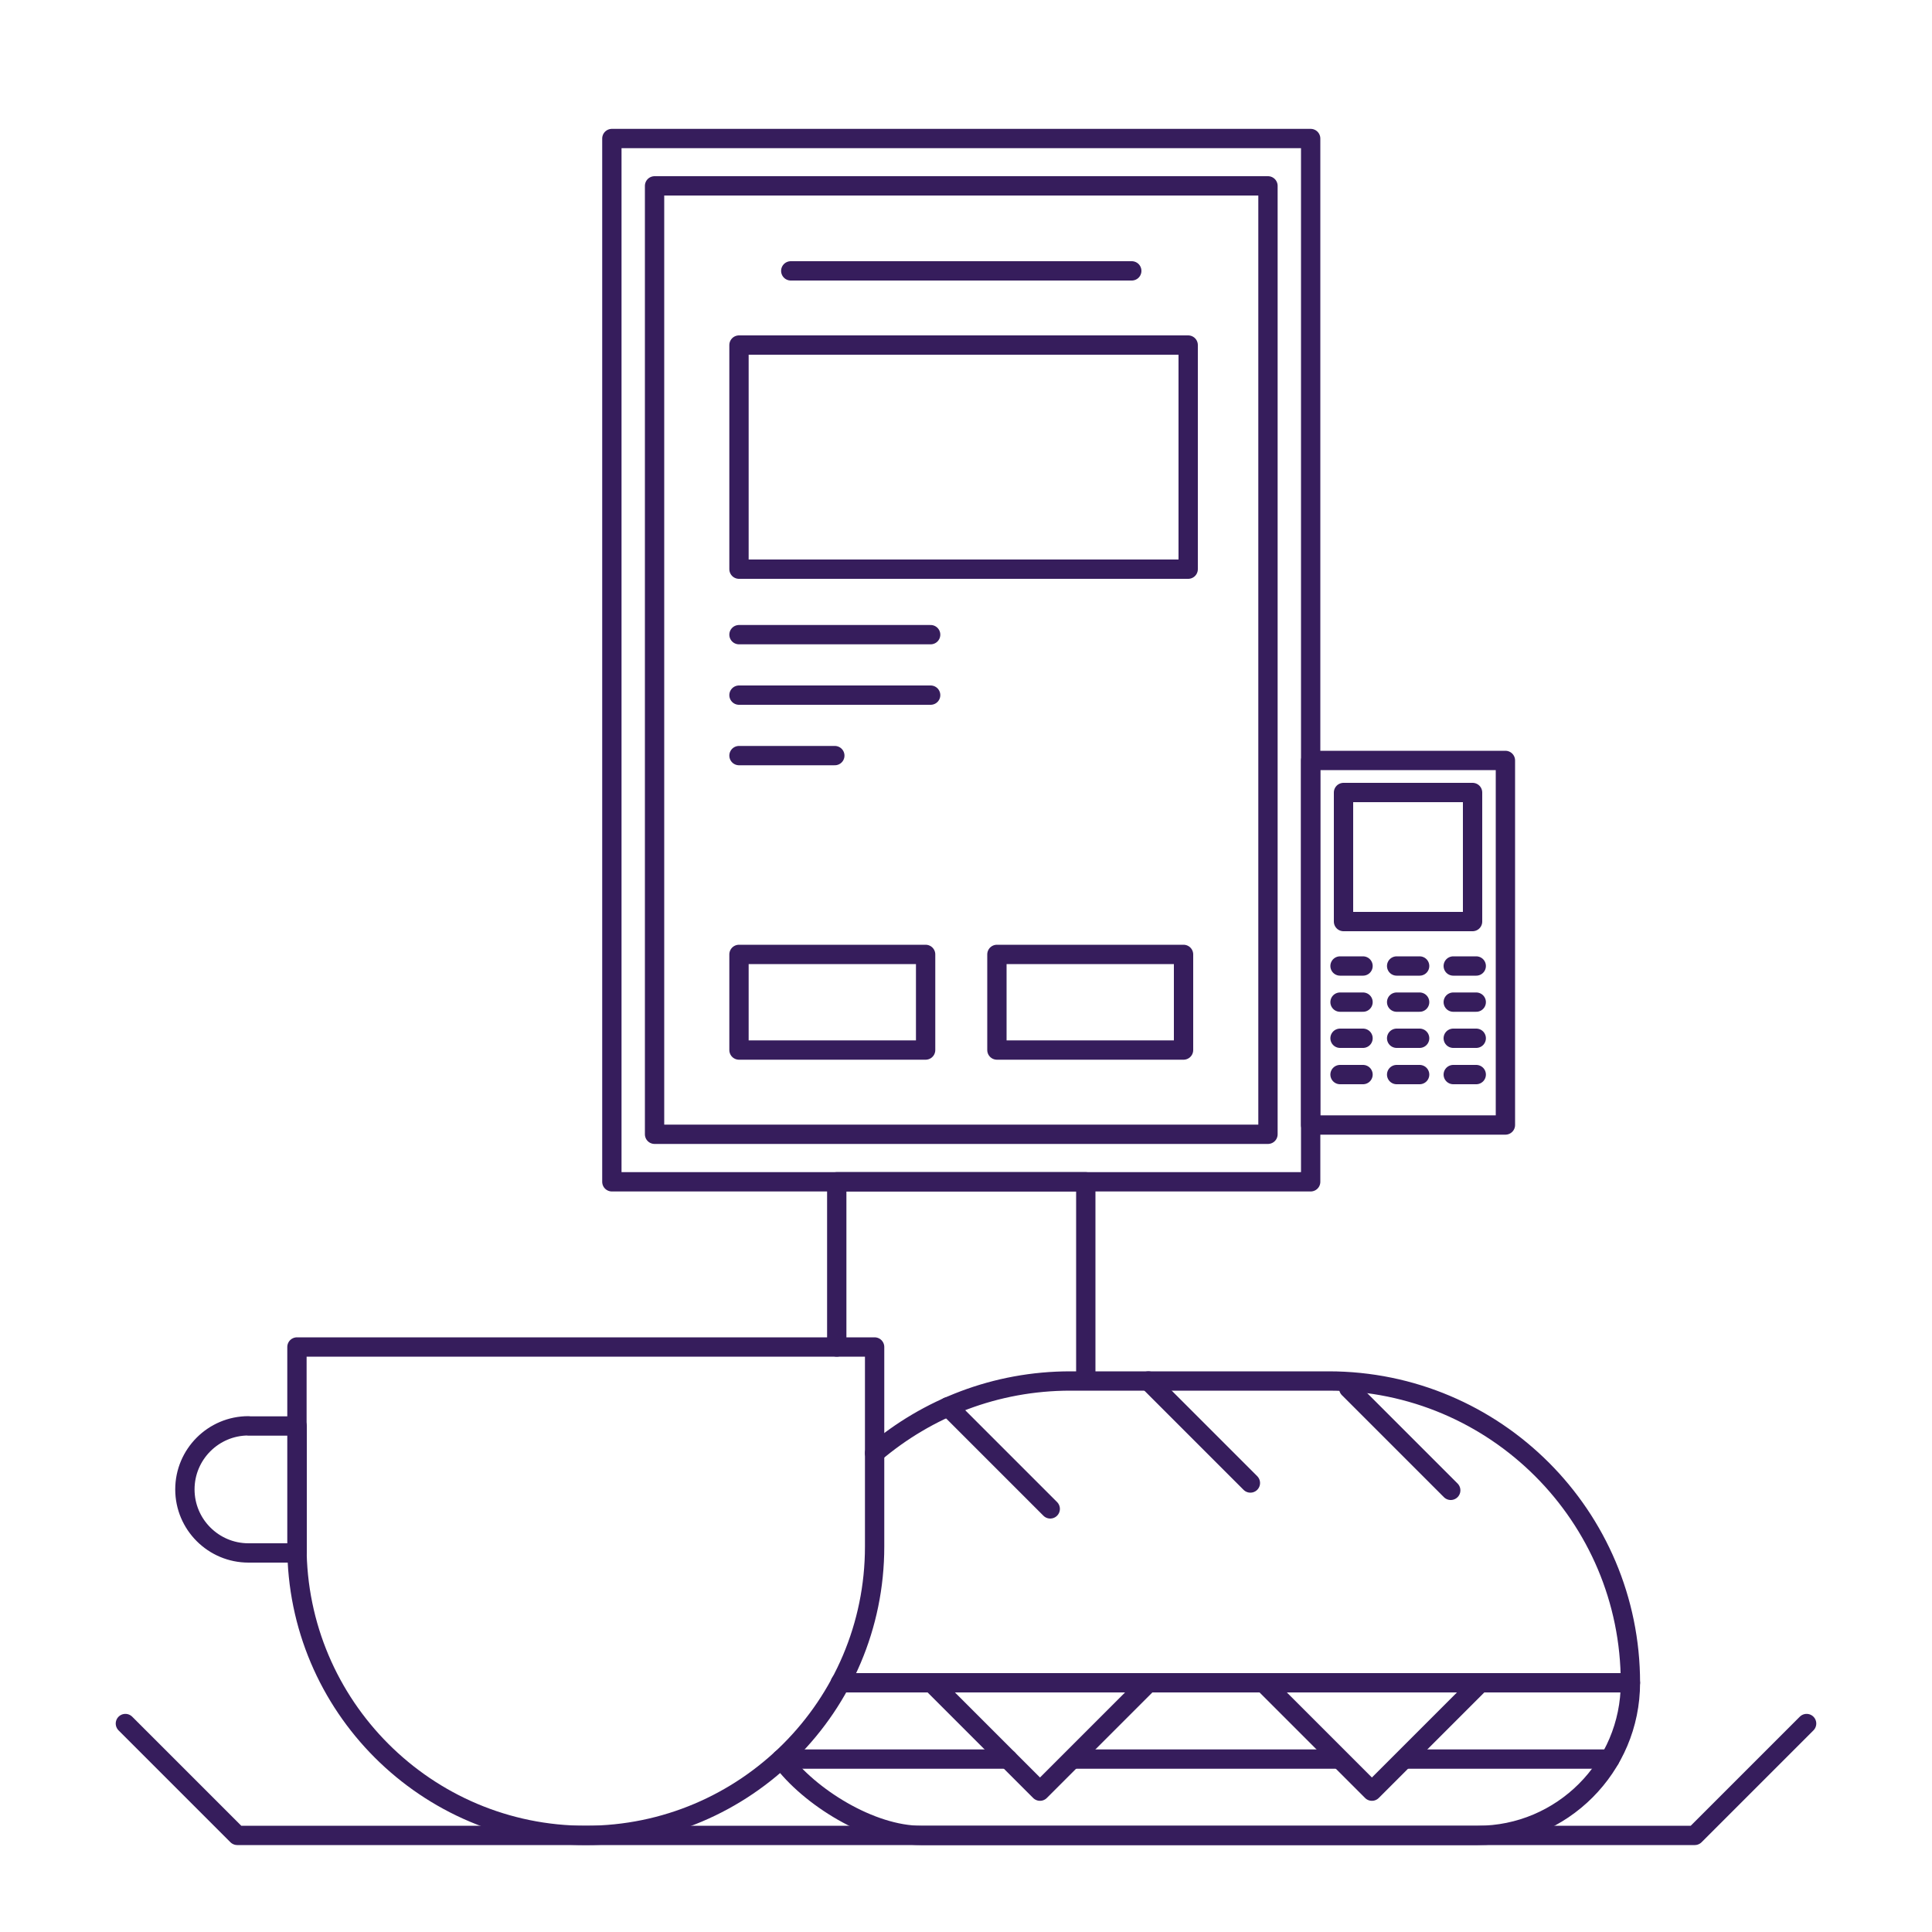 <?xml version="1.0" encoding="UTF-8"?>
<svg id="Layer_1" data-name="Layer 1" xmlns="http://www.w3.org/2000/svg" viewBox="0 0 100 100">
  <defs>
    <style>
      .cls-1 {
        fill: none;
        stroke: #361d5c;
        stroke-linecap: round;
        stroke-linejoin: round;
      }
    </style>
  </defs>
  <polyline class="cls-1" points="93.51 89.21 87.72 95 50 95 12.28 95 6.49 89.21"/>
  <g>
    <path class="cls-1" d="m15.37,69.72h29.9v10.33c0,8.25-6.7,14.95-14.95,14.95h0c-8.25,0-14.95-6.7-14.95-14.95v-10.33h0Z"/>
    <path class="cls-1" d="m12.86,73.81h2.52v6.57h-2.52c-1.81,0-3.29-1.47-3.29-3.29h0c0-1.81,1.47-3.29,3.29-3.29Z"/>
    <line class="cls-1" x1="49.07" y1="72.81" x2="54.36" y2="78.1"/>
    <line class="cls-1" x1="59.44" y1="71.48" x2="64.72" y2="76.76"/>
    <line class="cls-1" x1="69.81" y1="71.86" x2="75.09" y2="77.14"/>
    <path class="cls-1" d="m43.5,87.1h40.89c0,4.36-3.54,7.9-7.9,7.9h-28.82c-2.61,0-5.79-2-7.23-3.95"/>
    <line class="cls-1" x1="52.17" y1="91.05" x2="40.84" y2="91.05"/>
    <line class="cls-1" x1="69.22" y1="91.05" x2="55.66" y2="91.05"/>
    <line class="cls-1" x1="83.33" y1="91.05" x2="72.75" y2="91.05"/>
    <polyline class="cls-1" points="48.22 87.1 53.83 92.71 59.43 87.11"/>
    <polyline class="cls-1" points="65.4 87.1 71.01 92.71 76.61 87.11"/>
    <path class="cls-1" d="m45.27,75.21c2.73-2.32,6.26-3.73,10.13-3.73h13.37c8.63,0,15.62,7,15.62,15.62h0s-40.89,0-40.89,0"/>
  </g>
  <g>
    <rect class="cls-1" x="31.67" y="7.17" width="36.17" height="54"/>
    <polyline class="cls-1" points="43.31 69.72 43.31 61.17 56.2 61.17 56.2 71.41"/>
    <rect class="cls-1" x="67.84" y="39.36" width="10.08" height="18.87"/>
    <line class="cls-1" x1="70.55" y1="50" x2="69.36" y2="50"/>
    <line class="cls-1" x1="73.48" y1="50" x2="72.29" y2="50"/>
    <line class="cls-1" x1="76.41" y1="50" x2="75.22" y2="50"/>
    <line class="cls-1" x1="70.55" y1="51.87" x2="69.36" y2="51.87"/>
    <line class="cls-1" x1="73.48" y1="51.87" x2="72.29" y2="51.87"/>
    <line class="cls-1" x1="76.41" y1="51.87" x2="75.22" y2="51.87"/>
    <line class="cls-1" x1="70.55" y1="53.74" x2="69.36" y2="53.74"/>
    <line class="cls-1" x1="73.48" y1="53.74" x2="72.29" y2="53.74"/>
    <line class="cls-1" x1="76.41" y1="53.74" x2="75.22" y2="53.74"/>
    <line class="cls-1" x1="70.55" y1="55.62" x2="69.36" y2="55.62"/>
    <line class="cls-1" x1="73.48" y1="55.62" x2="72.29" y2="55.62"/>
    <line class="cls-1" x1="76.41" y1="55.62" x2="75.22" y2="55.62"/>
    <rect class="cls-1" x="69.54" y="41.02" width="6.68" height="6.68"/>
    <rect class="cls-1" x="33.88" y="9.62" width="31.75" height="49.09"/>
    <g>
      <rect class="cls-1" x="38.25" y="49.4" width="9.66" height="4.95"/>
      <rect class="cls-1" x="51.6" y="49.4" width="9.66" height="4.95"/>
    </g>
    <line class="cls-1" x1="40.93" y1="14.02" x2="58.58" y2="14.02"/>
    <line class="cls-1" x1="38.25" y1="32.85" x2="48.17" y2="32.85"/>
    <line class="cls-1" x1="38.25" y1="35.98" x2="48.17" y2="35.98"/>
    <line class="cls-1" x1="38.25" y1="39.11" x2="43.21" y2="39.11"/>
    <rect class="cls-1" x="38.25" y="17.86" width="23.25" height="11.6"/>
  </g>
</svg>